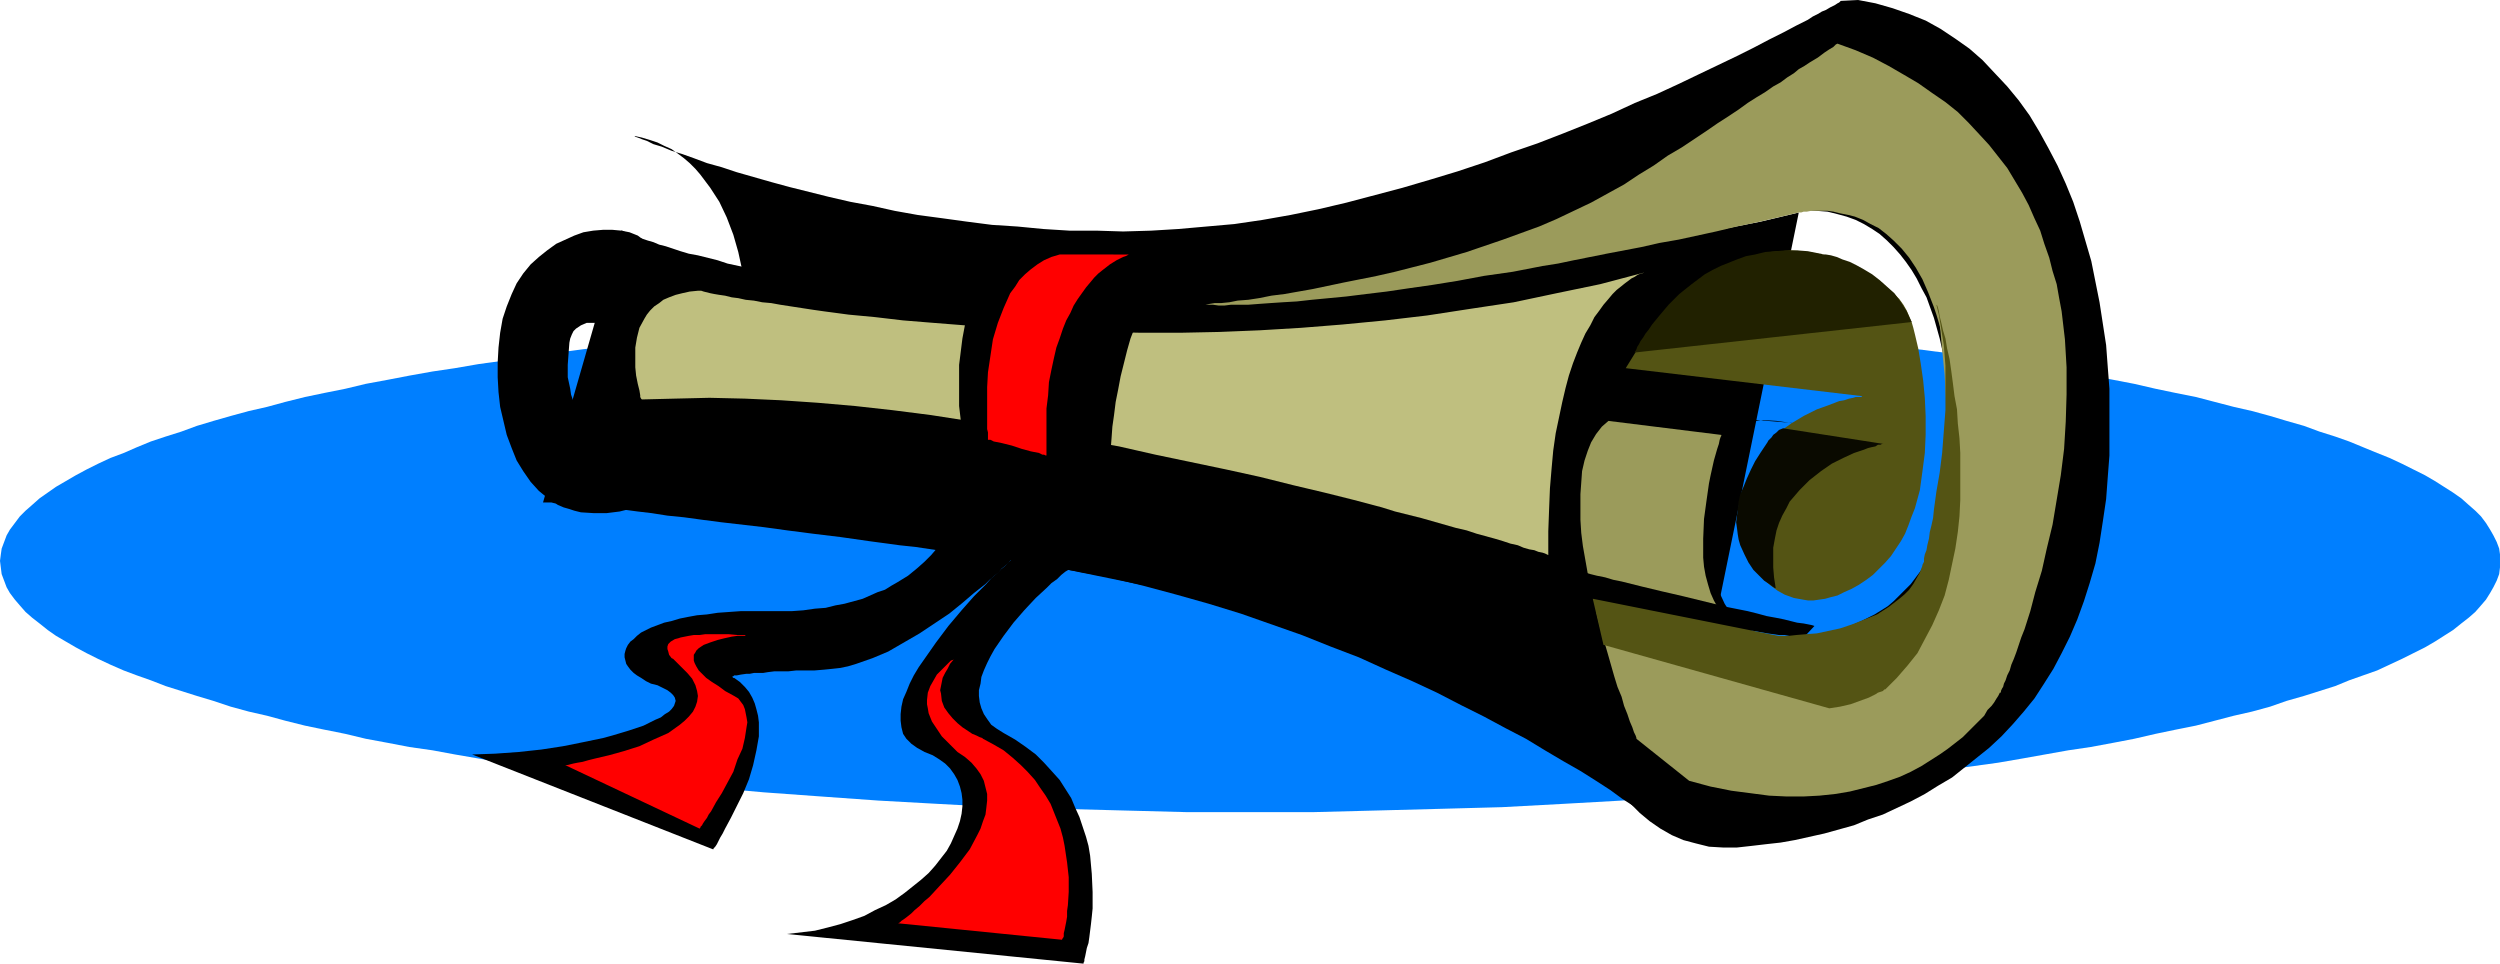 <?xml version="1.0" encoding="UTF-8" standalone="no"?>
<svg
   version="1.0"
   width="129.724mm"
   height="50.004mm"
   id="svg17"
   sodipodi:docname="Diploma 1.wmf"
   xmlns:inkscape="http://www.inkscape.org/namespaces/inkscape"
   xmlns:sodipodi="http://sodipodi.sourceforge.net/DTD/sodipodi-0.dtd"
   xmlns="http://www.w3.org/2000/svg"
   xmlns:svg="http://www.w3.org/2000/svg">
  <sodipodi:namedview
     id="namedview17"
     pagecolor="#ffffff"
     bordercolor="#000000"
     borderopacity="0.25"
     inkscape:showpageshadow="2"
     inkscape:pageopacity="0.0"
     inkscape:pagecheckerboard="0"
     inkscape:deskcolor="#d1d1d1"
     inkscape:document-units="mm" />
  <defs
     id="defs1">
    <pattern
       id="WMFhbasepattern"
       patternUnits="userSpaceOnUse"
       width="6"
       height="6"
       x="0"
       y="0" />
  </defs>
  <path
     style="fill:#007fff;fill-opacity:1;fill-rule:evenodd;stroke:none"
     d="m 245.147,159.269 h 12.605 l 12.605,-0.323 12.282,-0.323 11.958,-0.323 11.958,-0.646 11.474,-0.646 11.474,-0.808 11.15,-0.808 10.827,-0.969 10.666,-1.131 10.181,-1.131 5.01,-0.646 5.01,-0.646 4.848,-0.646 4.686,-0.646 4.686,-0.808 4.525,-0.808 4.525,-0.808 4.363,-0.646 4.363,-0.808 4.202,-0.808 4.202,-0.969 3.878,-0.808 4.04,-0.808 3.717,-0.969 3.717,-0.969 3.555,-0.808 3.555,-0.969 3.232,-1.131 3.394,-0.969 3.07,-0.969 3.07,-0.969 2.747,-1.131 2.747,-0.969 2.747,-0.969 2.424,-1.131 2.424,-1.131 2.262,-1.131 2.262,-1.131 1.939,-1.131 1.778,-1.131 1.778,-1.131 1.616,-1.292 1.454,-1.131 1.293,-1.131 1.131,-1.292 0.97,-1.131 0.808,-1.292 0.646,-1.131 0.646,-1.292 0.485,-1.292 0.162,-1.292 v -1.292 -1.292 l -0.162,-1.131 -0.485,-1.292 -0.646,-1.292 -0.646,-1.131 -0.808,-1.292 -0.97,-1.292 -1.131,-1.131 -1.293,-1.131 -1.454,-1.292 -1.616,-1.131 -1.778,-1.131 -1.778,-1.131 -1.939,-1.131 -2.262,-1.131 -2.262,-1.131 -2.424,-1.131 -2.424,-0.969 -2.747,-1.131 -2.747,-1.131 -2.747,-0.969 -3.07,-0.969 -3.07,-1.131 -3.394,-0.969 -3.232,-0.969 -3.555,-0.969 -3.555,-0.808 -3.717,-0.969 -3.717,-0.969 -4.04,-0.808 -3.878,-0.808 -4.202,-0.969 -4.202,-0.808 -8.726,-1.615 -9.05,-1.454 -4.686,-0.646 -4.686,-0.808 -4.848,-0.646 -5.01,-0.646 -5.01,-0.646 -10.181,-1.131 -10.666,-1.131 -10.827,-0.969 -11.15,-0.808 -11.474,-0.808 -11.474,-0.646 -11.958,-0.646 -11.958,-0.323 -12.282,-0.323 -12.605,-0.162 -12.605,-0.162 -12.605,0.162 -12.443,0.162 -12.282,0.323 -11.958,0.323 -11.958,0.646 -11.635,0.646 -11.312,0.808 -11.15,0.808 -10.827,0.969 -10.666,1.131 -10.181,1.131 -10.019,1.292 -4.848,0.646 -4.686,0.808 -4.686,0.646 -4.686,0.808 -4.363,0.646 -4.525,0.808 -4.202,0.808 -4.363,0.808 -4.04,0.969 -4.04,0.808 -3.878,0.808 -3.878,0.969 -3.555,0.969 -3.555,0.808 -3.555,0.969 -3.394,0.969 -3.232,0.969 -3.07,1.131 -3.07,0.969 -2.909,0.969 -2.747,1.131 -2.586,1.131 -2.586,0.969 -2.424,1.131 -2.262,1.131 -2.101,1.131 -1.939,1.131 -1.939,1.131 -1.616,1.131 -1.616,1.131 -1.454,1.292 -1.293,1.131 -1.131,1.131 -0.97,1.292 -0.97,1.292 -0.646,1.131 -0.485,1.292 -0.485,1.292 -0.162,1.131 L 0,110.002 l 0.162,1.292 0.162,1.292 0.485,1.292 0.485,1.292 0.646,1.131 0.97,1.292 0.97,1.131 1.131,1.292 1.293,1.131 1.454,1.131 1.616,1.292 1.616,1.131 1.939,1.131 1.939,1.131 2.101,1.131 2.262,1.131 2.424,1.131 2.586,1.131 2.586,0.969 2.747,0.969 2.909,1.131 3.07,0.969 3.07,0.969 3.232,0.969 3.394,1.131 3.555,0.969 3.555,0.808 3.555,0.969 3.878,0.969 3.878,0.808 4.04,0.808 4.04,0.969 4.363,0.808 4.202,0.808 4.525,0.646 4.363,0.808 4.686,0.808 4.686,0.808 4.686,0.646 4.848,0.646 10.019,1.292 10.181,1.131 10.666,1.131 10.827,0.969 11.15,0.808 11.312,0.808 11.635,0.646 11.958,0.646 11.958,0.323 12.282,0.323 12.443,0.323 z"
     id="path1" />
  <path
     style="fill:#000000;fill-opacity:1;fill-rule:evenodd;stroke:none"
     d="m 364.408,0 3.394,0.646 3.394,0.969 3.232,1.131 3.232,1.292 2.909,1.615 2.909,1.938 2.747,1.938 2.586,2.261 2.424,2.584 2.424,2.584 2.262,2.746 2.101,2.908 1.939,3.231 1.778,3.231 1.778,3.392 1.616,3.554 1.454,3.554 1.293,3.877 1.131,3.877 1.131,3.877 0.808,4.038 0.808,4.038 0.646,4.2 0.646,4.2 0.323,4.361 0.323,4.2 v 4.361 4.361 4.361 l -0.323,4.2 -0.323,4.361 -0.646,4.361 -0.646,4.2 -0.808,4.038 -1.131,3.877 -1.131,3.554 -1.293,3.554 -1.454,3.392 -1.616,3.231 -1.616,3.069 -1.939,3.069 -1.778,2.746 -2.101,2.584 -2.101,2.423 -2.262,2.423 -2.424,2.261 -2.424,1.938 -2.424,1.938 -2.424,1.938 -2.747,1.615 -2.586,1.615 -2.747,1.454 -2.747,1.292 -2.747,1.292 -2.909,0.969 -2.747,1.131 -2.909,0.808 -2.909,0.808 -2.909,0.646 -2.909,0.646 -2.747,0.485 -2.909,0.323 -2.747,0.323 -2.909,0.323 h -2.747 l -2.747,-0.162 -2.586,-0.646 -2.424,-0.646 -2.262,-0.969 -2.262,-1.292 -2.101,-1.454 -1.939,-1.615 -1.939,-1.938 -1.778,-1.938 -1.616,-2.261 -1.454,-2.423 -1.454,-2.423 -1.454,-2.746 -1.131,-2.746 -1.131,-2.908 -0.97,-3.069 -0.97,-3.069 -0.808,-3.069 -0.808,-3.231 -0.485,-3.392 -0.646,-3.392 -0.485,-3.392 -0.162,-3.392 -0.323,-3.554 -0.162,-3.392 v -3.554 -3.392 l 0.162,-3.392 0.323,-3.392 0.162,-3.231 0.485,-3.231 0.646,-3.231 0.485,-3.069 0.808,-2.746 0.97,-2.908 0.97,-2.746 1.131,-2.423 1.131,-2.584 1.293,-2.261 1.454,-2.261 1.454,-2.1 1.616,-1.938 1.616,-1.938 1.616,-1.777 1.778,-1.615 1.778,-1.615 1.939,-1.454 1.939,-1.292 1.939,-1.292 1.939,-1.131 2.101,-0.969 2.101,-0.969 2.101,-0.808 1.939,-0.646 2.101,-0.646 2.101,-0.485 2.262,-0.323 2.101,-0.323 1.939,-0.162 h 2.101 2.101 l 1.939,0.162 2.101,0.162 1.939,0.485 1.778,0.485 1.778,0.646 1.616,0.808 1.616,0.969 1.454,0.969 1.454,1.292 1.293,1.292 1.293,1.454 1.131,1.454 1.131,1.615 0.97,1.615 0.97,1.938 0.97,1.777 1.454,4.038 1.131,4.038 0.97,4.361 0.646,4.523 0.323,4.684 0.323,4.523 -0.162,4.523 -0.323,4.523 -0.485,4.361 -0.323,2.1 -0.485,1.938 -0.485,1.938 -0.646,1.777 -0.646,1.777 -0.808,1.615 -0.808,1.454 -0.808,1.454 -0.97,1.292 -0.97,1.292 -1.131,1.131 -1.131,1.131 -1.131,1.131 -1.131,0.969 -2.586,1.615 -2.586,1.292 -2.586,1.131 -2.747,0.808 -2.747,0.646 -2.747,0.323 -2.586,0.162 h -2.586 l -2.424,-0.323 -1.131,-0.162 -1.131,-0.323 -0.97,-0.485 -0.97,-0.485 -0.808,-0.646 -0.808,-0.646 -0.808,-0.646 -0.646,-0.969 -1.131,-1.777 -0.97,-2.1 -0.808,-2.261 -0.646,-2.584 -0.485,-2.423 -0.162,-2.584 -0.162,-2.746 -0.162,-2.584 0.162,-2.584 0.162,-2.584 0.323,-2.423 0.162,-2.261 0.323,-0.969 0.162,-0.969 0.323,-0.808 0.162,-0.969 0.808,-1.292 0.97,-1.131 1.131,-0.808 1.131,-0.808 1.131,-0.485 1.293,-0.323 1.293,-0.162 1.454,-0.162 2.586,0.162 1.131,0.162 1.131,0.162 0.97,0.162 h 0.808 l -233.189,-19.384 -0.97,-0.162 -0.97,-0.162 h -1.131 -1.131 l -1.131,0.485 -0.485,0.323 -0.485,0.323 -0.485,0.485 -0.323,0.646 -0.323,0.808 -0.162,0.808 -0.162,2.1 -0.162,2.261 v 2.423 l 0.485,2.261 0.162,1.131 0.323,0.969 0.485,0.969 0.485,0.808 0.646,0.646 0.808,0.646 0.808,0.323 0.97,0.323 1.131,0.162 h 1.131 l 1.293,-0.162 1.131,-0.162 1.131,-0.162 1.293,-0.485 1.131,-0.485 1.131,-0.646 1.131,-0.646 1.131,-0.969 0.808,-0.969 0.97,-1.131 0.808,-1.292 0.485,-1.615 0.485,-1.454 0.485,-1.938 0.162,-1.938 0.162,-1.938 v -2.1 -1.938 l -0.162,-2.1 -0.323,-1.938 -0.485,-1.938 -0.485,-1.777 -0.646,-1.777 -0.808,-1.615 -0.97,-1.454 -0.97,-1.292 -1.293,-1.131 -1.293,-0.969 -1.616,-0.646 -1.616,-0.323 -1.778,-0.162 h -1.778 l -1.939,0.162 -1.939,0.323 -1.778,0.646 -1.778,0.808 -1.778,0.808 -1.778,1.292 -1.616,1.292 -1.616,1.454 -1.454,1.777 -1.293,1.938 -0.97,2.1 -0.97,2.423 -0.808,2.423 -0.485,2.746 -0.323,2.908 -0.162,2.908 v 2.908 l 0.162,2.908 0.323,2.908 0.646,2.746 0.646,2.746 0.97,2.584 0.97,2.423 1.293,2.1 1.454,2.1 1.616,1.777 1.778,1.454 1.939,1.292 1.131,0.485 1.131,0.323 0.97,0.323 1.293,0.323 2.586,0.162 h 2.424 l 2.586,-0.323 2.586,-0.646 2.424,-0.808 2.424,-1.292 2.424,-1.292 2.262,-1.777 2.262,-1.777 1.939,-2.261 1.939,-2.423 1.616,-2.746 1.454,-2.908 1.293,-3.231 0.97,-3.392 0.323,-1.777 0.323,-1.938 0.485,-3.715 0.162,-3.877 -0.162,-3.877 -0.162,-3.877 -0.485,-3.554 -0.808,-3.715 -0.97,-3.392 -1.293,-3.392 -1.454,-3.069 -1.778,-2.746 -0.97,-1.292 -0.97,-1.292 -0.97,-1.131 -1.131,-1.131 -1.131,-0.969 -1.293,-0.969 -1.131,-0.808 -1.454,-0.646 -1.293,-0.646 -1.454,-0.485 -1.616,-0.485 -1.454,-0.323 v 0 l 0.162,0.162 0.485,0.162 0.808,0.323 0.97,0.323 1.293,0.646 1.616,0.485 1.939,0.808 2.101,0.646 2.262,0.808 2.586,0.969 2.909,0.808 2.909,0.969 3.394,0.969 3.394,0.969 3.555,0.969 3.878,0.969 3.878,0.969 4.202,0.969 4.363,0.808 4.363,0.969 4.525,0.808 4.848,0.646 4.686,0.646 5.01,0.646 5.01,0.323 5.01,0.485 5.171,0.323 h 5.333 l 5.171,0.162 5.494,-0.162 5.333,-0.323 5.494,-0.485 5.494,-0.485 5.494,-0.808 5.494,-0.969 5.494,-1.131 5.494,-1.292 5.494,-1.454 5.494,-1.454 5.494,-1.615 5.333,-1.615 5.333,-1.777 5.171,-1.938 5.171,-1.777 5.01,-1.938 4.848,-1.938 4.686,-1.938 4.525,-2.1 4.363,-1.777 4.202,-1.938 4.04,-1.938 3.717,-1.777 3.717,-1.777 3.232,-1.615 3.07,-1.615 2.909,-1.454 2.424,-1.292 2.262,-1.131 0.97,-0.646 0.97,-0.485 0.808,-0.485 0.808,-0.323 0.808,-0.485 0.97,-0.485 0.485,-0.323 0.323,-0.162 0.162,-0.162 0.162,-0.162 h 0.162 z"
     id="path2" />
  <path
     style="fill:#000000;fill-opacity:1;fill-rule:evenodd;stroke:none"
     d="m 121.846,45.228 v 0 h 0.162 l 0.323,0.162 0.323,0.162 0.485,0.162 0.485,0.323 0.808,0.162 0.646,0.323 0.97,0.323 0.97,0.323 1.131,0.323 1.131,0.485 1.293,0.323 1.454,0.485 1.454,0.485 1.616,0.485 1.778,0.323 1.939,0.485 1.939,0.485 1.939,0.646 2.262,0.485 2.424,0.485 2.262,0.485 2.586,0.485 2.586,0.485 2.747,0.323 2.909,0.485 3.07,0.485 3.07,0.485 3.232,0.323 3.232,0.323 3.555,0.485 3.555,0.162 3.717,0.323 3.717,0.323 4.04,0.323 4.04,0.162 4.202,0.162 h 4.202 l 4.525,0.162 h 9.211 4.848 l 4.848,-0.162 5.01,-0.162 5.171,-0.162 5.333,-0.323 5.333,-0.323 5.656,-0.485 5.656,-0.485 5.818,-0.485 5.818,-0.646 6.141,-0.646 6.141,-0.808 6.302,-0.808 6.464,-0.969 6.626,-0.969 6.626,-1.131 6.949,-1.131 6.949,-1.292 7.11,-1.292 7.272,-1.454 7.434,-1.454 7.434,-1.777 -24.886,121.794 v 0 h -0.162 l -0.162,-0.162 -0.323,-0.323 -0.323,-0.162 -0.485,-0.323 -0.485,-0.485 -0.485,-0.323 -0.646,-0.485 -0.808,-0.485 -1.616,-1.292 -1.939,-1.292 -2.262,-1.454 -2.424,-1.777 -2.747,-1.777 -3.07,-1.938 -3.394,-1.938 -3.555,-2.1 -3.717,-2.261 -4.04,-2.1 -4.202,-2.261 -4.525,-2.261 -4.686,-2.423 -4.848,-2.261 -5.171,-2.261 -5.333,-2.423 -5.494,-2.1 -5.656,-2.261 -5.979,-2.1 -5.979,-2.1 -6.302,-1.938 -6.302,-1.777 -6.626,-1.777 -6.626,-1.615 -6.949,-1.292 -7.11,-1.292 -7.11,-1.131 -3.555,-0.485 -3.394,-0.485 -3.394,-0.323 -3.232,-0.485 -3.232,-0.485 -3.07,-0.323 -5.979,-0.808 -5.656,-0.808 -5.333,-0.646 -5.01,-0.646 -4.686,-0.646 -4.202,-0.485 -4.202,-0.485 -3.717,-0.485 -3.555,-0.485 -3.232,-0.323 -3.07,-0.485 -2.747,-0.323 -2.424,-0.323 -2.424,-0.162 -1.939,-0.323 -1.939,-0.162 -1.778,-0.162 -1.454,-0.162 h -1.293 l -1.131,-0.162 -0.97,-0.162 h -0.97 l -0.646,-0.162 h -0.485 -0.485 -0.323 -0.323 z"
     id="path3" />
  <path
     style="fill:#bfbf7f;fill-opacity:1;fill-rule:evenodd;stroke:none"
     d="m 322.392,53.466 h -0.162 l -0.162,0.162 h -0.162 l -0.485,0.162 -0.323,0.162 -0.485,0.323 -0.646,0.323 -0.646,0.485 -0.646,0.485 -0.808,0.646 -0.808,0.646 -0.808,0.808 -0.808,0.969 -0.97,1.131 -0.808,1.131 -0.97,1.292 -0.808,1.615 -0.97,1.615 -0.808,1.777 -0.808,1.938 -0.808,2.1 -0.808,2.423 -0.646,2.423 -0.646,2.746 -0.646,3.069 -0.646,3.069 -0.485,3.392 -0.323,3.554 -0.323,3.877 -0.162,4.038 -0.162,4.361 v 4.684 0 l -0.323,-0.162 -0.323,-0.162 -0.485,-0.162 -0.808,-0.162 -0.808,-0.323 -0.97,-0.162 -1.131,-0.323 -1.131,-0.485 -1.454,-0.323 -1.454,-0.485 -1.616,-0.485 -1.778,-0.485 -1.778,-0.485 -1.939,-0.646 -2.101,-0.485 -2.262,-0.646 -2.262,-0.646 -2.262,-0.646 -2.586,-0.646 -2.586,-0.646 -2.586,-0.808 -5.494,-1.454 -5.818,-1.454 -6.141,-1.454 -6.464,-1.615 -6.626,-1.454 -6.949,-1.454 -6.949,-1.454 -7.11,-1.615 -7.272,-1.292 -7.272,-1.454 -7.434,-1.131 -7.595,-1.131 -7.272,-1.131 -7.595,-0.969 -7.272,-0.808 -7.434,-0.646 -7.11,-0.485 -7.11,-0.323 -6.949,-0.162 -6.787,0.162 -6.464,0.162 v 0 l -0.162,-0.162 -0.162,-0.323 V 77.534 l -0.162,-0.969 -0.323,-1.292 -0.323,-1.615 -0.162,-1.615 v -1.938 -1.938 l 0.323,-1.938 0.485,-1.938 0.97,-1.777 0.485,-0.808 0.646,-0.808 0.808,-0.808 0.97,-0.646 0.808,-0.646 1.131,-0.485 1.293,-0.485 1.293,-0.323 1.454,-0.323 1.616,-0.162 v 0 h 0.323 0.323 l 0.485,0.162 0.646,0.162 0.646,0.162 0.808,0.162 0.97,0.162 1.131,0.162 1.293,0.323 1.293,0.162 1.454,0.323 1.616,0.162 1.616,0.323 1.778,0.162 1.778,0.323 2.101,0.323 2.101,0.323 2.101,0.323 2.262,0.323 4.848,0.646 5.171,0.485 5.494,0.646 5.979,0.485 6.141,0.485 6.302,0.485 6.787,0.323 6.949,0.323 7.11,0.162 7.434,0.162 h 7.595 l 7.757,-0.162 7.918,-0.323 8.08,-0.485 8.08,-0.646 8.403,-0.808 8.242,-0.969 8.403,-1.292 8.565,-1.292 8.403,-1.777 8.565,-1.777 z"
     id="path4" />
  <path
     style="fill:#9b9b5b;fill-opacity:1;fill-rule:evenodd;stroke:none"
     d="m 360.368,8.561 3.555,1.292 3.394,1.454 3.07,1.615 3.07,1.777 2.747,1.615 2.747,1.938 2.586,1.777 2.424,1.938 2.101,2.1 2.101,2.261 1.939,2.1 1.778,2.261 1.778,2.261 1.454,2.423 1.454,2.423 1.293,2.423 1.131,2.584 1.131,2.423 0.808,2.584 0.97,2.746 0.646,2.584 0.808,2.584 0.485,2.746 0.485,2.584 0.646,5.492 0.323,5.492 v 5.33 l -0.162,5.33 -0.323,5.33 -0.646,5.169 -0.808,4.846 -0.808,4.846 -1.131,4.684 -0.97,4.361 -1.293,4.2 -0.97,3.715 -1.131,3.554 -0.646,1.615 -0.485,1.454 -0.485,1.454 -0.485,1.292 -0.485,1.131 -0.323,1.131 -0.485,0.969 -0.323,0.969 -0.323,0.646 -0.162,0.646 -0.323,0.485 -0.162,0.323 v 0.162 0.162 l -10.504,-33.921 0.323,-3.069 0.162,-3.069 0.162,-3.069 0.162,-2.908 v -2.746 -5.169 -2.423 l -0.162,-2.261 -0.162,-2.261 -0.323,-2.1 -0.646,-4.2 -0.323,-1.777 -0.323,-1.777 -0.485,-1.777 -0.485,-1.615 -0.485,-1.454 -1.131,-2.908 -1.131,-2.584 -1.293,-2.261 -1.293,-1.938 -1.454,-1.777 -1.616,-1.615 -1.454,-1.292 -1.454,-1.131 -1.616,-0.808 -1.454,-0.808 -1.616,-0.646 -1.293,-0.323 -1.616,-0.323 -1.293,-0.323 -1.131,-0.162 h -1.293 -1.131 -0.808 l -0.808,0.162 h -0.646 l -0.485,0.162 h -0.323 -0.162 l -4.04,0.969 -4.202,0.969 -3.878,0.808 -4.04,0.969 -3.717,0.808 -3.717,0.808 -3.717,0.646 -3.555,0.808 -3.394,0.646 -3.394,0.646 -3.232,0.646 -3.232,0.646 -3.07,0.646 -3.07,0.485 -5.818,1.131 -5.656,0.808 -5.171,0.969 -5.01,0.808 -4.525,0.646 -4.363,0.646 -4.04,0.485 -3.878,0.485 -3.394,0.323 -3.394,0.323 -2.909,0.323 -2.747,0.162 -2.424,0.162 -2.262,0.162 -2.101,0.162 h -1.778 -1.616 l -1.293,0.162 h -1.131 l -1.131,-0.162 h -1.293 -0.485 -0.162 0.162 0.323 l 0.808,-0.162 0.97,-0.162 h 1.293 l 1.616,-0.162 1.616,-0.323 2.101,-0.162 2.101,-0.323 2.424,-0.485 2.586,-0.323 2.747,-0.485 2.747,-0.485 3.07,-0.646 3.07,-0.646 3.232,-0.646 3.232,-0.646 3.555,-0.808 6.949,-1.777 7.11,-2.1 7.11,-2.423 3.555,-1.292 3.555,-1.292 3.394,-1.454 3.394,-1.615 3.394,-1.615 3.232,-1.777 3.232,-1.777 2.909,-1.938 2.909,-1.777 2.747,-1.938 2.747,-1.615 2.424,-1.615 2.424,-1.615 2.101,-1.454 2.262,-1.454 1.939,-1.292 1.778,-1.292 1.778,-1.131 1.616,-0.969 1.616,-1.131 1.454,-0.808 1.293,-0.969 1.293,-0.808 0.97,-0.808 1.131,-0.646 0.97,-0.646 0.808,-0.485 0.808,-0.485 0.646,-0.485 0.646,-0.485 0.97,-0.646 0.808,-0.485 0.485,-0.485 z"
     id="path5" />
  <path
     style="fill:#9b9b5b;fill-opacity:1;fill-rule:evenodd;stroke:none"
     d="m 379.76,59.766 6.302,2.746 v 0 0.162 l 0.162,0.323 0.162,0.646 0.323,0.646 0.323,1.131 0.323,1.131 0.323,1.454 0.485,1.454 0.485,1.777 0.485,1.938 0.485,1.938 0.646,2.261 0.485,2.261 0.485,2.423 0.646,2.584 0.485,2.584 0.323,2.746 0.485,2.746 0.808,5.977 0.485,5.977 0.323,6.3 v 6.3 l -0.162,3.069 -0.323,3.231 -0.162,3.069 -0.485,3.069 -0.646,3.069 -0.646,3.069 h -0.162 l -0.162,0.323 -0.162,0.323 -0.323,0.485 -0.485,0.808 -0.485,0.646 -0.808,0.808 -0.646,1.131 -0.97,0.969 -0.97,0.969 -1.131,1.131 -1.131,1.131 -1.454,1.131 -1.454,1.131 -1.616,1.131 -1.778,1.131 -1.778,1.131 -2.101,1.131 -2.101,0.969 -2.262,0.808 -2.424,0.808 -2.586,0.646 -2.586,0.646 -2.909,0.485 -3.07,0.323 -3.07,0.162 h -3.394 l -3.394,-0.162 -3.717,-0.485 -3.717,-0.485 -4.04,-0.808 -4.202,-1.131 -10.342,-8.238 v -0.162 l -0.162,-0.485 -0.323,-0.646 -0.323,-0.969 -0.485,-1.131 -0.485,-1.454 -0.646,-1.615 -0.485,-1.777 -0.808,-1.938 -0.646,-2.1 -0.646,-2.261 -0.646,-2.261 -1.454,-5.007 -1.293,-5.169 -1.131,-5.33 -0.97,-5.492 -0.323,-2.584 -0.162,-2.584 v -2.584 -2.423 l 0.162,-2.261 0.162,-2.261 0.485,-2.1 0.646,-1.938 0.646,-1.615 0.97,-1.615 1.131,-1.454 1.293,-1.131 22.139,2.746 v 0.162 l -0.162,0.323 -0.162,0.485 -0.162,0.808 -0.323,0.969 -0.323,1.131 -0.323,1.131 -0.323,1.454 -0.323,1.454 -0.323,1.615 -0.485,3.392 -0.485,3.554 -0.162,3.877 v 1.777 1.938 l 0.162,1.777 0.323,1.777 0.485,1.777 0.485,1.615 0.646,1.454 0.808,1.454 0.97,1.292 1.293,1.131 1.293,0.969 1.454,0.969 1.778,0.485 1.939,0.485 2.101,0.162 h 2.262 l 0.162,0.162 h 0.323 l 0.485,0.162 0.808,0.162 0.97,0.162 0.97,0.162 1.293,0.162 h 1.293 1.293 l 1.616,-0.162 1.454,-0.162 1.778,-0.323 1.616,-0.485 1.616,-0.808 1.778,-0.808 1.616,-1.131 1.616,-1.292 1.616,-1.615 1.454,-1.777 1.454,-2.1 1.293,-2.423 0.808,-1.454 0.485,-1.454 0.485,-1.454 0.646,-1.615 0.485,-1.615 0.323,-1.777 0.485,-1.938 0.323,-1.938 0.323,-2.1 0.323,-2.261 0.162,-2.261 0.162,-2.423 0.162,-2.423 v -2.746 -2.584 -2.908 l -0.162,-3.069 -0.162,-3.069 -0.323,-3.231 -0.323,-3.392 -0.323,-3.554 z"
     id="path6" />
  <path
     style="fill:#545414;fill-opacity:1;fill-rule:evenodd;stroke:none"
     d="m 318.836,72.204 46.379,5.492 v 0 l -0.162,0.162 h -0.485 -0.646 l -0.485,0.162 -0.808,0.162 -0.97,0.323 -0.97,0.162 -2.101,0.808 -2.262,0.808 -2.586,1.292 -2.424,1.454 -1.131,0.808 -1.293,0.969 -0.97,1.131 -1.131,1.131 -0.97,1.292 -0.97,1.292 -0.808,1.454 -0.646,1.615 -0.646,1.615 -0.485,1.777 -0.162,1.938 -0.162,1.938 v 2.261 l 0.162,2.261 0.485,2.423 0.485,2.584 v 0.162 h 0.162 l 0.162,0.485 0.485,0.808 0.646,0.808 0.646,0.969 0.97,1.131 1.131,0.969 1.293,0.969 1.454,0.808 1.778,0.646 1.778,0.323 0.97,0.162 h 1.131 l 1.131,-0.162 1.131,-0.162 1.131,-0.323 1.293,-0.323 1.293,-0.646 1.454,-0.646 1.454,-0.808 1.454,-0.969 1.293,-0.969 1.293,-1.292 1.131,-1.131 1.131,-1.292 0.97,-1.454 0.97,-1.454 0.808,-1.454 0.646,-1.615 0.646,-1.777 0.646,-1.615 0.97,-3.554 0.485,-3.554 0.485,-3.715 0.162,-3.554 v -3.715 l -0.162,-3.554 -0.323,-3.392 -0.485,-3.392 -0.485,-2.908 -0.646,-2.746 -0.323,-1.292 -0.323,-1.131 -0.485,-1.131 -0.485,-1.131 -0.646,-1.131 -0.808,-1.131 -1.131,-1.131 -1.131,-0.969 -1.131,-1.131 -1.454,-0.969 -1.454,-0.969 -1.616,-0.969 -1.616,-0.808 -1.778,-0.646 -1.778,-0.646 -1.939,-0.485 -1.939,-0.323 -2.101,-0.323 -2.101,-0.162 -2.101,0.162 -2.101,0.162 -2.262,0.485 -2.262,0.485 -2.101,0.808 -2.262,0.969 -2.262,1.131 -2.262,1.454 -2.262,1.777 -2.101,1.777 -2.262,2.261 -2.101,2.423 -2.101,2.746 -1.939,3.069 z"
     id="path7" />
  <path
     style="fill:#0a0a00;fill-opacity:1;fill-rule:evenodd;stroke:none"
     d="m 369.417,87.065 v 0 h -0.323 l -0.323,0.162 h -0.485 l -0.485,0.323 -0.808,0.162 -0.646,0.162 -0.808,0.323 -1.939,0.646 -2.101,0.969 -2.262,1.131 -2.101,1.454 -2.262,1.777 -0.97,0.969 -0.97,0.969 -0.97,1.131 -0.97,1.131 -0.646,1.292 -0.808,1.454 -0.646,1.454 -0.485,1.454 -0.323,1.615 -0.323,1.777 v 1.777 2.1 l 0.162,1.938 0.323,2.1 v 0 h -0.162 l -0.485,-0.323 -0.646,-0.485 -0.97,-0.646 -0.97,-0.969 -1.131,-1.131 -0.97,-1.454 -0.808,-1.615 -0.808,-1.777 -0.323,-1.131 -0.162,-0.969 -0.162,-1.292 -0.162,-1.131 0.162,-1.292 0.162,-1.292 0.162,-1.454 0.323,-1.454 0.646,-1.454 0.646,-1.615 0.808,-1.777 0.808,-1.615 1.131,-1.777 1.293,-1.938 v 0 l 0.162,-0.323 0.323,-0.323 0.323,-0.323 0.323,-0.485 0.646,-0.485 0.485,-0.485 0.808,-0.323 z"
     id="path8" />
  <path
     style="fill:#212100;fill-opacity:1;fill-rule:evenodd;stroke:none"
     d="m 374.912,63.158 -54.298,5.977 v -0.162 l 0.162,-0.162 0.162,-0.323 0.162,-0.485 0.323,-0.485 0.323,-0.646 0.485,-0.646 0.485,-0.808 0.646,-0.808 0.646,-0.969 1.454,-1.777 1.778,-2.1 2.101,-2.1 2.424,-1.938 1.293,-0.969 1.293,-0.969 1.454,-0.808 1.616,-0.808 1.616,-0.646 1.616,-0.646 1.778,-0.646 1.778,-0.323 1.939,-0.485 2.101,-0.162 1.939,-0.162 h 2.262 l 2.101,0.162 2.424,0.485 h 0.162 l 0.323,0.162 h 0.646 l 0.97,0.162 1.131,0.323 1.131,0.485 1.454,0.485 1.293,0.646 1.454,0.808 1.616,0.969 1.454,1.131 1.454,1.292 1.454,1.292 1.293,1.777 1.131,1.777 z"
     id="path9" />
  <path
     style="fill:#000000;fill-opacity:1;fill-rule:evenodd;stroke:none"
     d="m 353.58,125.186 h -0.162 l -0.162,-0.162 h -0.485 -0.485 l -0.646,-0.162 -0.808,-0.162 -0.808,-0.162 h -1.131 l -1.131,-0.162 -1.131,-0.162 -2.747,-0.485 -3.07,-0.323 -3.232,-0.485 -3.555,-0.485 -3.555,-0.485 -7.434,-0.808 -3.717,-0.323 -3.717,-0.323 -3.394,-0.323 -3.394,-0.323 h -1.454 l -1.293,-0.162 h -1.131 l -0.97,-0.162 h -0.646 l -0.808,-0.162 h -0.485 -0.323 l -0.162,-0.162 h -0.162 v 0 0 l 0.485,-0.162 h 0.646 l 0.97,-0.162 h 0.97 2.101 2.262 l -0.97,-7.269 h 0.162 l 0.323,0.162 h 0.646 l 0.808,0.323 0.97,0.162 1.131,0.323 1.293,0.323 1.616,0.323 1.616,0.485 1.616,0.323 1.939,0.485 1.939,0.485 4.04,0.969 4.202,0.969 8.565,2.1 4.04,0.808 1.939,0.485 1.778,0.485 1.778,0.323 1.616,0.323 1.293,0.323 1.293,0.323 1.293,0.162 0.808,0.162 0.808,0.162 0.485,0.162 z"
     id="path10" />
  <path
     style="fill:#545414;fill-opacity:1;fill-rule:evenodd;stroke:none"
     d="m 379.76,59.766 0.162,0.162 0.162,0.485 0.162,0.646 0.162,0.969 0.323,1.292 0.323,1.454 0.485,1.615 0.323,1.938 0.485,2.1 0.323,2.261 0.323,2.423 0.323,2.584 0.485,2.584 0.162,2.746 0.323,2.908 0.162,2.908 v 3.069 3.069 3.069 l -0.162,3.231 -0.323,3.069 -0.485,3.231 -0.646,3.069 -0.646,3.069 -0.808,3.069 -1.131,2.908 -1.293,2.908 -1.454,2.746 -1.454,2.746 -1.939,2.423 -2.101,2.423 -2.262,2.261 v 0 h -0.162 l -0.323,0.323 -0.485,0.162 -0.485,0.162 -0.485,0.323 -1.293,0.646 -1.778,0.646 -1.778,0.646 -2.101,0.485 -2.101,0.323 -44.278,-12.438 -2.101,-9.046 36.36,7.269 h 1.454 0.646 l 1.454,-0.162 1.939,-0.162 2.101,-0.162 2.262,-0.485 2.262,-0.485 2.424,-0.808 2.424,-0.969 2.424,-0.969 2.262,-1.454 2.101,-1.615 0.97,-0.808 0.97,-0.969 0.808,-1.131 0.646,-1.131 0.646,-1.131 0.485,-1.292 v -0.162 l 0.162,-0.323 0.162,-0.323 v -0.646 l 0.162,-0.808 0.323,-0.808 0.162,-0.969 0.323,-1.292 0.162,-1.292 0.323,-1.292 0.323,-1.454 0.162,-1.615 0.485,-3.554 0.646,-3.715 0.485,-3.877 0.323,-4.2 0.323,-4.2 v -4.361 -4.361 l -0.323,-4.038 -0.646,-4.038 -0.323,-1.938 z"
     id="path11" />
  <path
     style="fill:#000000;fill-opacity:1;fill-rule:evenodd;stroke:none"
     d="m 242.077,45.713 h -0.162 -0.485 l -0.97,0.162 -0.97,0.162 -1.293,0.485 -1.616,0.485 -1.616,0.808 -1.778,1.292 -0.808,0.646 -0.97,0.808 -0.97,0.808 -0.97,0.969 -0.808,1.131 -0.97,1.131 -0.97,1.292 -0.808,1.454 -0.97,1.454 -0.808,1.777 -0.808,1.777 -0.808,1.938 -0.808,2.1 -0.646,2.261 -0.646,2.584 -0.646,2.584 -0.485,2.584 -0.485,2.423 -0.323,2.584 -0.323,2.261 -0.162,2.261 -0.162,2.1 v 2.1 2.1 1.777 l 0.162,1.938 0.162,1.615 0.162,1.777 0.162,1.454 0.323,1.454 0.323,1.292 0.323,1.292 0.808,2.423 0.646,1.938 0.808,1.777 0.646,1.292 0.646,1.131 0.162,0.485 0.323,0.162 0.162,0.323 0.162,0.162 v 0.162 0 l -30.058,-6.138 v -0.162 l -0.162,-0.485 -0.162,-0.646 -0.323,-0.808 -0.323,-1.131 -0.323,-1.454 -0.485,-1.454 -0.485,-1.777 -0.485,-1.777 -0.323,-2.1 -0.485,-2.1 -0.485,-2.261 -0.485,-2.423 -0.323,-2.423 -0.485,-5.169 -0.323,-2.746 V 77.05 74.304 71.558 l 0.323,-2.584 0.323,-2.584 0.485,-2.584 0.646,-2.584 0.808,-2.423 0.97,-2.261 1.131,-2.423 1.293,-1.938 1.616,-2.1 1.778,-1.777 1.939,-1.615 2.262,-1.454 v 0 h 0.323 0.323 l 0.646,0.162 0.646,0.162 0.808,0.162 0.97,0.162 1.131,0.162 1.131,0.162 1.293,0.323 2.747,0.323 3.07,0.485 3.232,0.162 3.394,0.323 3.232,0.162 3.394,0.162 3.394,-0.162 3.07,-0.162 1.454,-0.323 1.454,-0.162 1.293,-0.323 1.293,-0.323 0.97,-0.485 z"
     id="path12" />
  <path
     style="fill:#ff0000;fill-opacity:1;fill-rule:evenodd;stroke:none"
     d="m 221.877,49.913 v 0 h -0.162 -0.323 l -0.323,0.162 -0.323,0.162 -0.485,0.162 -1.293,0.646 -1.293,0.808 -1.454,1.131 -0.808,0.646 -0.808,0.808 -0.808,0.969 -0.808,0.969 -0.808,1.131 -0.808,1.131 -0.808,1.292 -0.646,1.454 -0.808,1.454 -0.646,1.615 -0.646,1.938 -0.646,1.777 -0.485,2.1 -0.485,2.261 -0.485,2.423 -0.162,2.584 -0.323,2.584 v 2.908 3.069 3.231 h -0.162 l -0.323,-0.162 h -0.323 l -0.646,-0.323 -0.808,-0.162 -0.808,-0.162 -1.778,-0.485 -1.939,-0.646 -1.939,-0.485 -0.808,-0.162 -0.808,-0.162 -0.646,-0.323 h -0.485 v -0.162 -0.323 -0.323 -0.646 l -0.162,-0.646 V 83.188 82.219 81.25 78.665 75.919 l 0.162,-2.908 0.485,-3.231 0.485,-3.231 0.97,-3.231 1.131,-2.908 0.646,-1.454 0.646,-1.454 0.97,-1.292 0.808,-1.292 1.131,-1.131 1.131,-0.969 1.293,-0.969 1.293,-0.808 1.454,-0.646 1.616,-0.485 z"
     id="path13" />
  <path
     style="fill:#000000;fill-opacity:1;fill-rule:evenodd;stroke:none"
     d="m 198.445,109.517 v 0.162 l -0.323,0.323 -0.485,0.323 -0.485,0.646 -0.808,0.646 -0.97,0.969 -0.97,0.808 -0.97,1.131 -1.131,1.131 -1.293,1.292 -2.424,2.746 -2.586,3.069 -2.424,3.231 -2.262,3.231 -1.131,1.615 -0.97,1.615 -0.808,1.615 -0.646,1.615 -0.646,1.454 -0.323,1.454 -0.162,1.454 v 1.292 l 0.162,1.292 0.323,1.292 0.646,0.969 0.97,0.969 1.131,0.808 1.454,0.808 1.616,0.646 1.293,0.808 1.131,0.808 0.97,0.969 0.808,1.131 0.646,1.131 0.485,1.292 0.323,1.292 0.162,1.292 v 1.292 l -0.162,1.454 -0.323,1.454 -0.485,1.454 -0.646,1.454 -0.646,1.454 -0.808,1.454 -1.131,1.454 -1.131,1.454 -1.293,1.454 -1.454,1.292 -1.616,1.292 -1.616,1.292 -1.778,1.292 -1.939,1.131 -2.101,0.969 -2.101,1.131 -2.262,0.808 -2.424,0.808 -2.424,0.646 -2.586,0.646 -2.747,0.323 -2.747,0.323 58.176,5.815 v -0.162 l 0.162,-0.323 v -0.323 l 0.162,-0.646 0.162,-0.808 0.162,-0.808 0.323,-0.969 0.162,-1.131 0.162,-1.292 0.162,-1.292 0.162,-1.454 0.162,-1.615 v -3.231 l -0.162,-3.554 -0.162,-1.777 -0.162,-1.777 -0.323,-1.938 -0.485,-1.777 -0.646,-1.938 -0.646,-1.938 -0.808,-1.777 -0.808,-1.938 -1.131,-1.777 -1.131,-1.777 -1.454,-1.615 -1.616,-1.777 -1.616,-1.615 -1.939,-1.454 -2.101,-1.454 -2.262,-1.292 -1.293,-0.808 -1.131,-0.808 -0.808,-1.131 -0.646,-0.969 -0.485,-1.131 -0.323,-1.131 -0.162,-1.292 v -1.131 l 0.323,-1.292 0.162,-1.292 0.485,-1.292 0.646,-1.454 0.646,-1.292 0.808,-1.454 1.778,-2.584 1.939,-2.584 2.101,-2.423 2.262,-2.423 2.101,-1.938 0.97,-0.969 1.131,-0.808 0.808,-0.808 0.808,-0.646 0.808,-0.485 0.646,-0.485 0.646,-0.323 0.323,-0.162 z"
     id="path14" />
  <path
     style="fill:#000000;fill-opacity:1;fill-rule:evenodd;stroke:none"
     d="m 185.032,105.479 v 0 l -0.162,0.162 v 0.162 l -0.323,0.323 -0.323,0.646 -0.646,0.969 -0.97,1.131 -1.293,1.292 -1.454,1.292 -1.778,1.454 -2.101,1.292 -1.131,0.646 -1.293,0.808 -1.454,0.485 -1.454,0.646 -1.454,0.646 -1.778,0.485 -1.778,0.485 -1.778,0.323 -1.939,0.485 -2.101,0.162 -2.262,0.323 -2.262,0.162 h -2.424 -2.586 -5.01 l -2.262,0.162 -2.262,0.162 -2.101,0.323 -1.939,0.162 -1.778,0.323 -1.616,0.323 -1.616,0.485 -1.454,0.323 -1.293,0.485 -1.293,0.485 -0.97,0.485 -0.97,0.485 -0.808,0.646 -0.646,0.646 -0.646,0.485 -0.485,0.646 -0.323,0.646 -0.162,0.485 -0.162,0.646 v 0.646 l 0.162,0.646 0.162,0.646 0.323,0.485 0.485,0.646 0.646,0.646 0.646,0.485 0.808,0.485 0.97,0.646 0.97,0.485 1.293,0.323 0.97,0.485 0.97,0.485 0.646,0.485 0.485,0.485 0.323,0.485 0.162,0.646 -0.162,0.485 -0.162,0.485 -0.485,0.646 -0.485,0.485 -0.808,0.485 -0.808,0.646 -1.131,0.485 -0.97,0.485 -1.293,0.646 -1.454,0.485 -1.454,0.485 -1.616,0.485 -1.616,0.485 -1.778,0.485 -3.878,0.808 -4.04,0.808 -4.202,0.646 -4.525,0.485 -4.525,0.323 -4.525,0.162 47.187,18.576 h 0.162 v -0.162 l 0.323,-0.323 0.323,-0.485 0.323,-0.646 0.323,-0.646 0.485,-0.808 0.485,-0.969 1.131,-2.1 1.131,-2.261 1.293,-2.584 1.131,-2.746 0.808,-2.746 0.646,-2.908 0.485,-2.746 v -1.292 -1.454 l -0.162,-1.292 -0.323,-1.292 -0.323,-1.131 -0.485,-1.131 -0.646,-1.131 -0.808,-0.969 -0.97,-0.969 -1.131,-0.808 h -0.162 l -0.162,-0.162 v -0.162 h 0.162 l 0.162,-0.162 h 0.485 l 0.808,-0.162 1.131,-0.162 h 0.646 l 0.808,-0.162 h 0.808 0.97 l 0.97,-0.162 1.293,-0.162 h 1.293 1.454 l 1.454,-0.162 h 1.778 1.778 l 1.939,-0.162 1.616,-0.162 1.454,-0.162 1.616,-0.323 1.616,-0.485 3.232,-1.131 3.07,-1.292 3.07,-1.777 3.07,-1.777 2.909,-1.938 2.909,-1.938 2.586,-2.1 2.262,-1.938 2.262,-1.777 0.808,-0.808 0.97,-0.808 0.808,-0.646 0.646,-0.808 0.646,-0.485 0.485,-0.485 0.323,-0.323 0.323,-0.323 0.162,-0.162 v -0.162 z"
     id="path15" />
  <path
     style="fill:#ff0000;fill-opacity:1;fill-rule:evenodd;stroke:none"
     d="m 187.133,129.224 -0.162,0.162 -0.485,0.162 -0.485,0.485 -0.646,0.646 -0.808,0.808 -0.808,0.808 -0.646,1.131 -0.646,1.131 -0.485,1.292 -0.162,1.454 v 0.808 l 0.162,0.808 0.162,0.969 0.323,0.808 0.323,0.808 0.646,0.969 0.646,0.969 0.646,0.969 0.97,0.969 0.97,0.969 1.131,1.131 1.454,0.969 1.293,1.131 0.97,1.131 0.808,1.131 0.646,1.292 0.323,1.292 0.323,1.292 v 1.292 l -0.162,1.454 -0.162,1.292 -0.485,1.292 -0.485,1.454 -0.646,1.292 -1.454,2.746 -1.939,2.584 -1.939,2.423 -2.101,2.261 -1.939,2.1 -0.97,0.808 -0.97,0.969 -0.97,0.808 -0.646,0.646 -0.808,0.646 -0.646,0.485 -0.485,0.323 -0.323,0.323 -0.323,0.162 v 0 l 32.158,3.231 v -0.162 l 0.162,-0.162 0.162,-0.323 v -0.646 l 0.162,-0.646 0.162,-0.808 0.162,-0.808 0.162,-0.969 v -1.131 l 0.162,-1.131 0.162,-2.584 v -2.908 l -0.323,-2.908 -0.485,-3.231 -0.323,-1.615 -0.485,-1.777 -0.646,-1.615 -0.646,-1.615 -0.646,-1.615 -0.97,-1.615 -1.131,-1.615 -0.97,-1.454 -1.454,-1.615 -1.293,-1.292 -1.616,-1.454 -1.778,-1.454 -1.939,-1.131 -2.101,-1.131 -0.162,-0.162 -0.485,-0.162 -0.646,-0.323 -0.808,-0.323 -0.97,-0.646 -0.97,-0.646 -0.97,-0.808 -0.97,-0.969 -0.808,-0.969 -0.808,-1.131 -0.485,-1.292 -0.162,-1.454 -0.162,-0.646 0.162,-0.808 0.162,-0.808 0.162,-0.808 0.485,-0.969 0.485,-0.808 0.485,-0.969 z"
     id="path16" />
  <path
     style="fill:#ff0000;fill-opacity:1;fill-rule:evenodd;stroke:none"
     d="m 110.857,150.061 v 0 h 0.323 l 0.646,-0.162 0.646,-0.162 0.808,-0.162 0.97,-0.162 1.131,-0.323 1.293,-0.323 2.747,-0.646 2.909,-0.808 3.07,-0.969 2.747,-1.292 2.909,-1.292 1.131,-0.808 1.131,-0.808 0.97,-0.808 0.808,-0.808 0.808,-0.969 0.485,-0.969 0.323,-0.969 0.162,-1.131 -0.162,-0.969 -0.323,-1.131 -0.646,-1.292 -0.97,-1.131 -1.293,-1.292 -1.454,-1.454 v 0 l -0.323,-0.162 -0.485,-0.646 -0.162,-0.646 -0.162,-0.485 v -0.485 l 0.162,-0.485 0.485,-0.485 0.808,-0.485 0.646,-0.162 0.485,-0.162 0.808,-0.162 0.808,-0.162 0.97,-0.162 h 1.131 l 1.131,-0.162 h 1.293 1.616 1.616 l 1.778,0.162 h 1.939 -0.323 l -0.162,0.162 h -0.485 -0.97 l -1.131,0.162 -1.454,0.323 -1.293,0.323 -1.454,0.485 -1.293,0.485 -0.97,0.646 -0.485,0.485 -0.162,0.323 -0.323,0.485 v 0.485 0.646 l 0.162,0.485 0.323,0.646 0.485,0.808 0.646,0.646 0.808,0.808 1.131,0.808 1.293,0.808 1.293,0.969 1.778,0.969 0.808,0.485 0.485,0.646 0.485,0.646 0.323,0.808 0.162,0.808 0.162,0.808 0.162,0.969 -0.162,0.969 -0.323,2.1 -0.485,2.1 -0.97,2.1 -0.808,2.423 -1.131,2.1 -1.131,2.1 -1.131,1.777 -0.97,1.777 -0.485,0.646 -0.323,0.646 -0.485,0.646 -0.323,0.485 -0.162,0.323 -0.323,0.323 v 0.162 l -0.162,0.162 z"
     id="path17" />
</svg>

